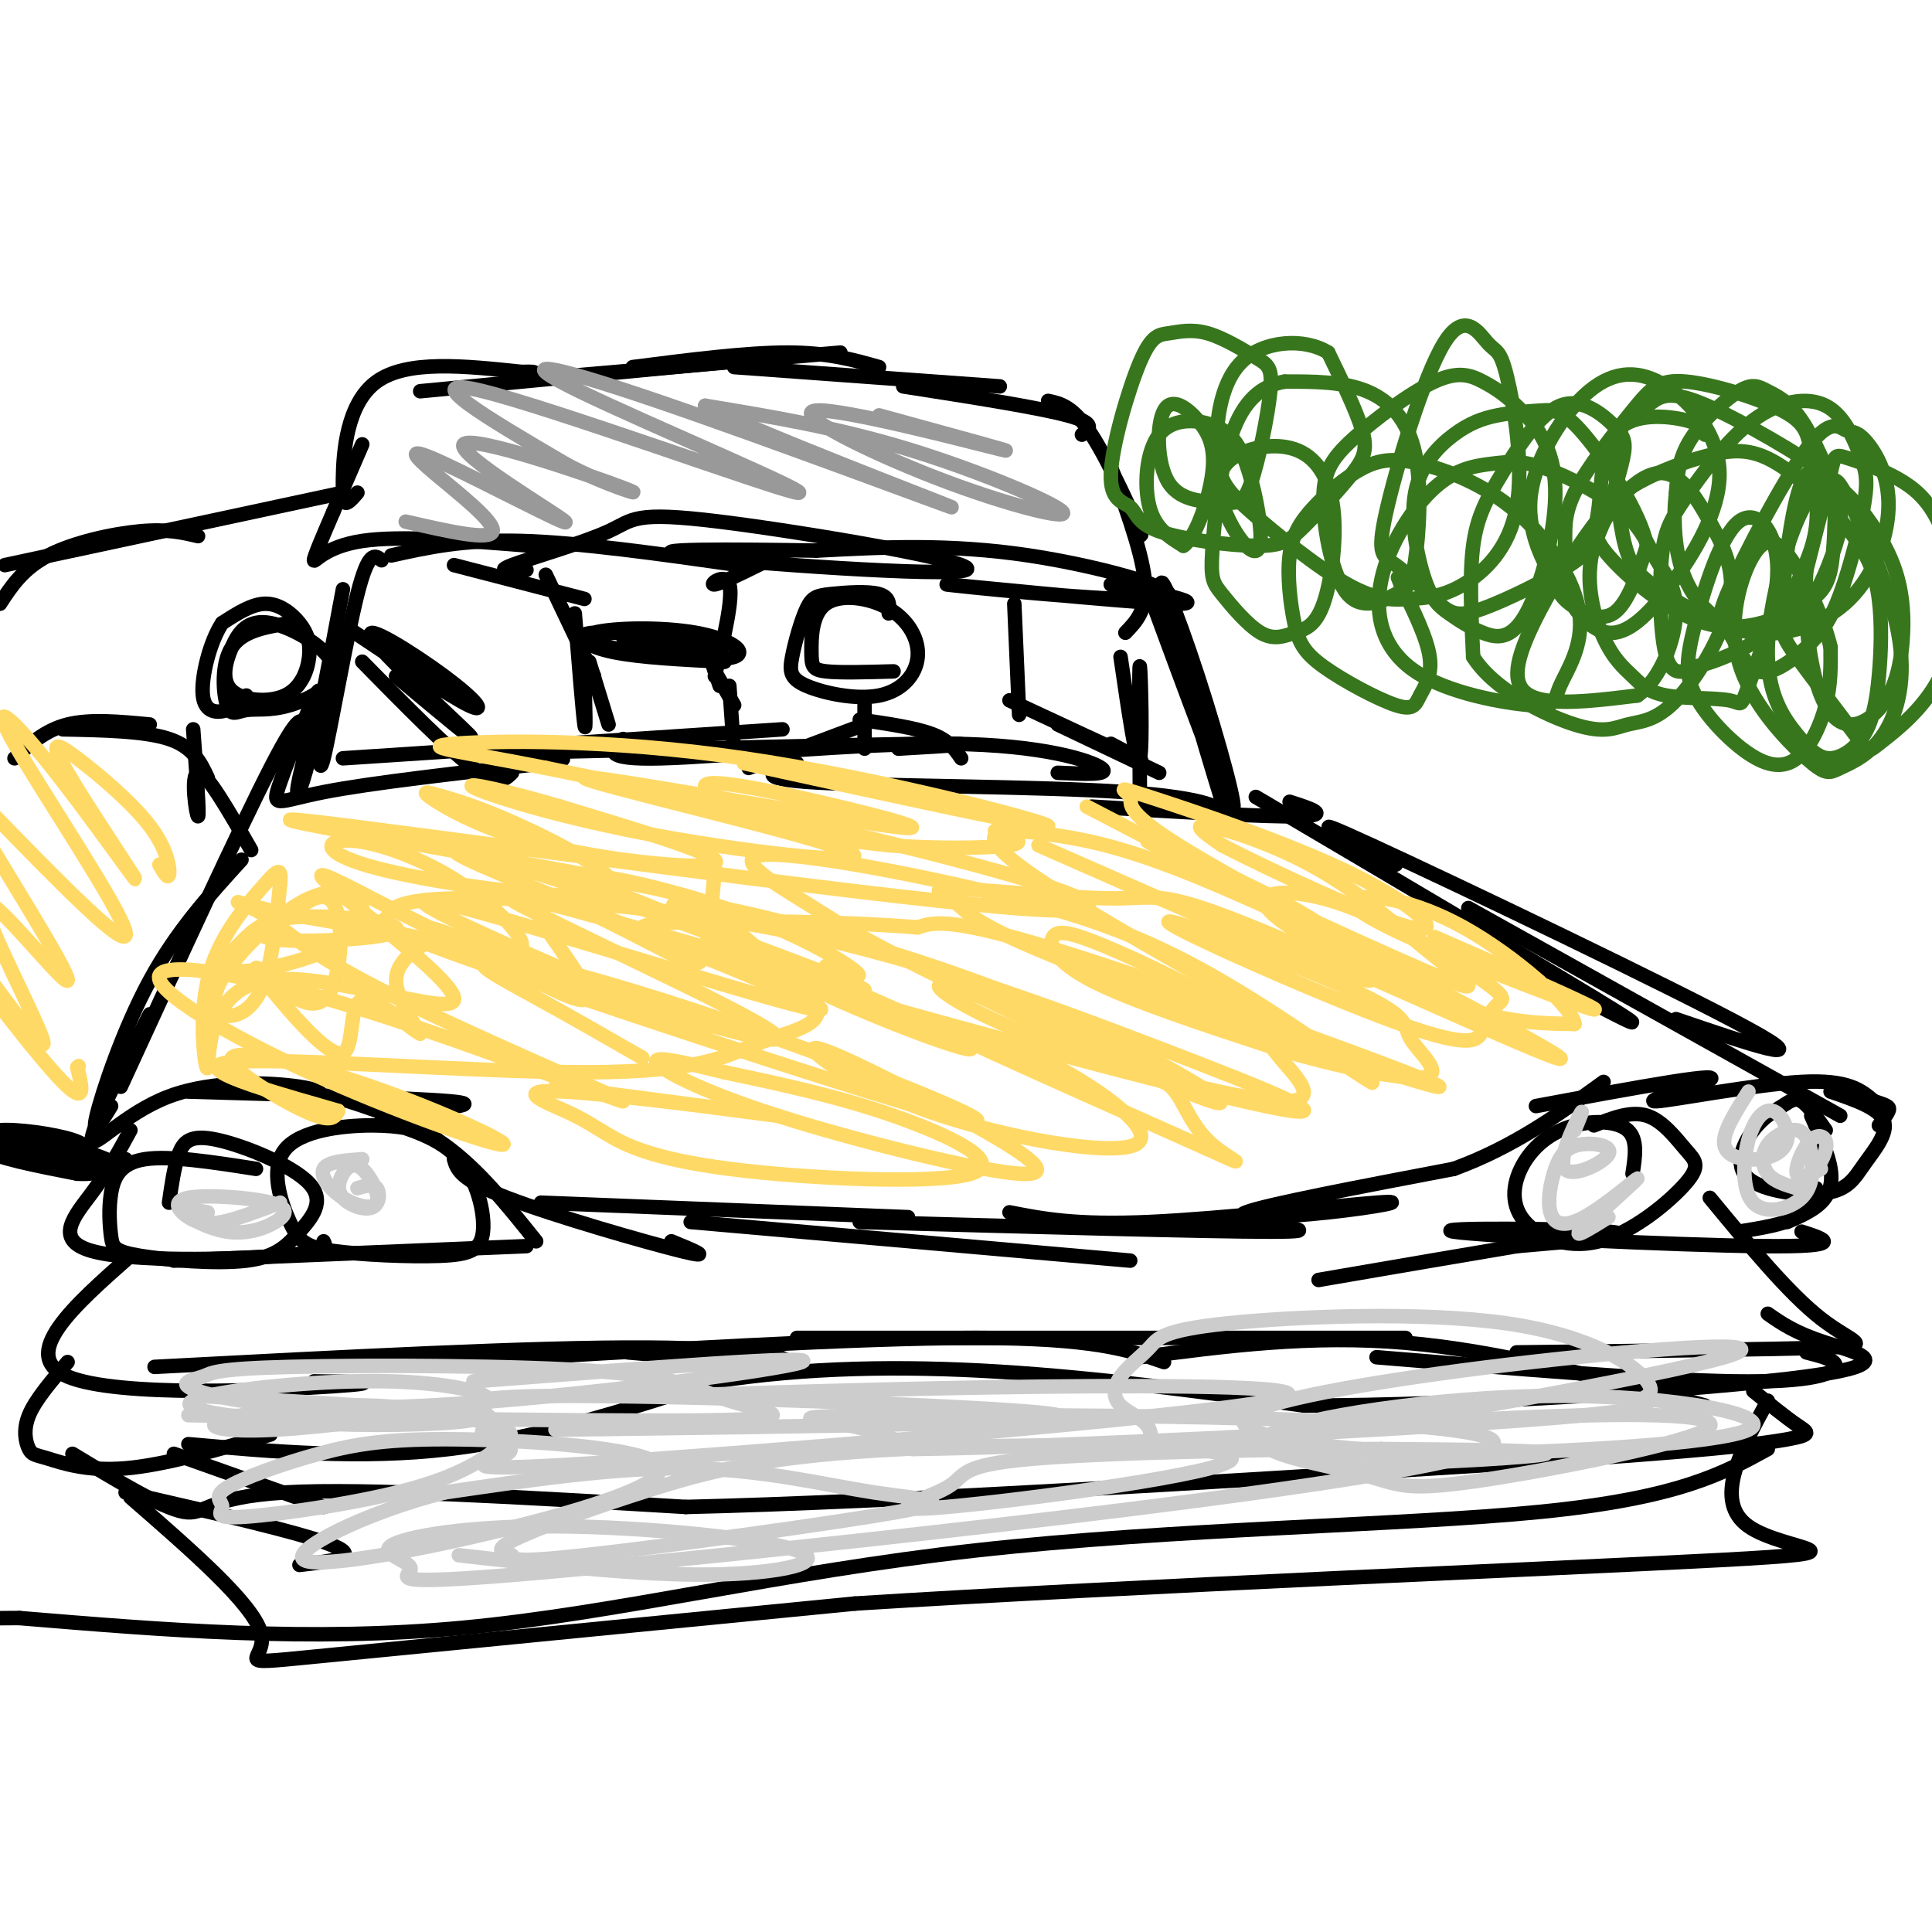 <svg viewBox='0 0 400 400' version='1.1' xmlns='http://www.w3.org/2000/svg' xmlns:xlink='http://www.w3.org/1999/xlink'><g fill='none' stroke='#000000' stroke-width='3' stroke-linecap='round' stroke-linejoin='round'><path d='M238,123c7.648,20.756 15.295,41.512 17,44c1.705,2.488 -2.533,-13.292 -7,-27c-4.467,-13.708 -9.164,-25.344 -7,-16c2.164,9.344 11.190,39.670 13,45c1.810,5.330 -3.595,-14.335 -9,-34'/><path d='M245,135c-1.800,-7.600 -1.800,-9.600 -4,-11c-2.200,-1.400 -6.600,-2.200 -11,-3'/><path d='M230,121c4.887,0.771 22.605,4.198 13,4c-9.605,-0.198 -46.533,-4.022 -47,-4c-0.467,0.022 35.528,3.891 44,3c8.472,-0.891 -10.579,-6.540 -27,-9c-16.421,-2.460 -30.210,-1.730 -44,-1'/><path d='M169,114c-17.195,-0.274 -38.183,-0.458 -27,1c11.183,1.458 54.535,4.559 58,3c3.465,-1.559 -32.958,-7.779 -51,-10c-18.042,-2.221 -17.704,-0.444 -23,2c-5.296,2.444 -16.228,5.555 -20,7c-3.772,1.445 -0.386,1.222 3,1'/><path d='M153,117c-16.500,-2.333 -33.000,-4.667 -45,-5c-12.000,-0.333 -19.500,1.333 -27,3'/><path d='M110,113c-13.578,-1.089 -27.156,-2.178 -35,-1c-7.844,1.178 -9.956,4.622 -10,4c-0.044,-0.622 1.978,-5.311 4,-10'/><path d='M69,106c1.667,-4.000 3.833,-9.000 6,-14'/><path d='M74,102c-0.702,0.827 -1.405,1.655 -2,2c-0.595,0.345 -1.083,0.208 -1,-5c0.083,-5.208 0.738,-15.488 7,-20c6.262,-4.512 18.131,-3.256 30,-2'/><path d='M108,77c4.833,-0.167 1.917,0.417 -1,1'/><path d='M87,81c0.000,0.000 63.000,-6.000 63,-6'/><path d='M116,78c0.000,0.000 58.000,-5.000 58,-5'/><path d='M131,76c11.750,-1.500 23.500,-3.000 32,-3c8.500,0.000 13.750,1.500 19,3'/><path d='M152,76c0.000,0.000 55.000,4.000 55,4'/><path d='M187,80c13.917,2.167 27.833,4.333 34,6c6.167,1.667 4.583,2.833 3,4'/><path d='M217,83c2.600,0.556 5.200,1.111 9,7c3.800,5.889 8.800,17.111 10,20c1.200,2.889 -1.400,-2.556 -4,-8'/><path d='M229,94c3.667,9.917 7.333,19.833 8,26c0.667,6.167 -1.667,8.583 -4,11'/><path d='M79,116c-1.333,-1.111 -2.667,-2.222 -5,7c-2.333,9.222 -5.667,28.778 -7,34c-1.333,5.222 -0.667,-3.889 0,-13'/><path d='M71,122c-2.546,13.646 -5.092,27.292 -7,35c-1.908,7.708 -3.177,9.477 -2,4c1.177,-5.477 4.800,-18.200 4,-18c-0.800,0.200 -6.023,13.323 -8,19c-1.977,5.677 -0.708,3.908 9,2c9.708,-1.908 27.854,-3.954 46,-6'/><path d='M113,158c7.167,-1.167 2.083,-1.083 -3,-1'/><path d='M71,157c0.000,0.000 91.000,-6.000 91,-6'/><path d='M100,156c38.833,-0.917 77.667,-1.833 92,-2c14.333,-0.167 4.167,0.417 -6,1'/><path d='M129,153c-2.429,2.173 -4.857,4.345 8,4c12.857,-0.345 41.000,-3.208 60,-3c19.000,0.208 28.857,3.488 31,5c2.143,1.512 -3.429,1.256 -9,1'/><path d='M165,158c-4.911,1.601 -9.821,3.202 4,4c13.821,0.798 46.375,0.792 64,2c17.625,1.208 20.321,3.631 19,4c-1.321,0.369 -6.661,-1.315 -12,-3'/><path d='M226,167c18.083,1.083 36.167,2.167 43,2c6.833,-0.167 2.417,-1.583 -2,-3'/><path d='M63,151c-0.333,-2.167 -0.667,-4.333 -7,8c-6.333,12.333 -18.667,39.167 -31,66'/><path d='M50,178c-6.733,7.400 -13.467,14.800 -19,25c-5.533,10.200 -9.867,23.200 -11,28c-1.133,4.800 0.933,1.400 3,-2'/><path d='M31,210c-6.101,11.929 -12.202,23.857 -12,26c0.202,2.143 6.708,-5.500 16,-9c9.292,-3.500 21.369,-2.857 27,-2c5.631,0.857 4.815,1.929 4,3'/><path d='M39,226c23.167,0.667 46.333,1.333 54,2c7.667,0.667 -0.167,1.333 -8,2'/><path d='M69,227c8.000,2.500 16.000,5.000 23,10c7.000,5.000 13.000,12.500 19,20'/><path d='M94,240c0.600,2.111 1.200,4.222 11,8c9.800,3.778 28.800,9.222 36,11c7.200,1.778 2.600,-0.111 -2,-2'/><path d='M112,249c0.000,0.000 76.000,3.000 76,3'/><path d='M143,253c0.000,0.000 91.000,8.000 91,8'/><path d='M178,253c36.083,1.000 72.167,2.000 85,2c12.833,0.000 2.417,-1.000 -8,-2'/><path d='M209,251c6.836,1.344 13.671,2.689 29,2c15.329,-0.689 39.150,-3.411 47,-4c7.850,-0.589 -0.271,0.957 -10,2c-9.729,1.043 -21.065,1.584 -17,0c4.065,-1.584 23.533,-5.292 43,-9'/><path d='M301,242c12.333,-4.500 21.667,-11.250 31,-18'/><path d='M318,229c10.523,-1.954 21.046,-3.907 28,-5c6.954,-1.093 10.338,-1.324 7,0c-3.338,1.324 -13.399,4.203 -10,4c3.399,-0.203 20.257,-3.486 30,-4c9.743,-0.514 12.372,1.743 15,4'/><path d='M388,228c3.089,0.933 3.311,1.267 3,2c-0.311,0.733 -1.156,1.867 -2,3'/><path d='M260,165c31.917,18.833 63.833,37.667 74,44c10.167,6.333 -1.417,0.167 -13,-6'/><path d='M289,179c-11.111,-5.956 -22.222,-11.911 -5,-4c17.222,7.911 62.778,29.689 78,38c15.222,8.311 0.111,3.156 -15,-2'/><path d='M304,188c0.000,0.000 77.000,43.000 77,43'/><path d='M375,231c1.756,3.956 3.511,7.911 4,11c0.489,3.089 -0.289,5.311 -2,7c-1.711,1.689 -4.356,2.844 -7,4'/><path d='M376,246c-0.667,2.250 -1.333,4.500 -4,6c-2.667,1.500 -7.333,2.250 -12,3'/><path d='M373,255c4.923,1.589 9.845,3.179 -8,3c-17.845,-0.179 -58.458,-2.125 -64,-3c-5.542,-0.875 23.988,-0.679 32,0c8.012,0.679 -5.494,1.839 -19,3'/><path d='M314,258c-10.000,1.667 -25.500,4.333 -41,7'/><path d='M27,234c-2.274,4.185 -4.548,8.369 -8,13c-3.452,4.631 -8.083,9.708 0,12c8.083,2.292 28.881,1.798 39,1c10.119,-0.798 9.560,-1.899 9,-3'/><path d='M36,261c0.000,0.000 73.000,-3.000 73,-3'/><path d='M53,242c-8.934,-1.393 -17.869,-2.786 -23,-2c-5.131,0.786 -6.459,3.751 -7,7c-0.541,3.249 -0.296,6.783 0,9c0.296,2.217 0.642,3.117 6,4c5.358,0.883 15.727,1.750 22,1c6.273,-0.750 8.449,-3.118 11,-6c2.551,-2.882 5.478,-6.278 2,-10c-3.478,-3.722 -13.359,-7.771 -19,-9c-5.641,-1.229 -7.040,0.363 -8,3c-0.960,2.637 -1.480,6.318 -2,10'/><path d='M90,235c-3.456,-1.002 -6.913,-2.004 -13,-2c-6.087,0.004 -14.805,1.015 -18,5c-3.195,3.985 -0.866,10.945 1,15c1.866,4.055 3.271,5.205 9,6c5.729,0.795 15.783,1.234 22,1c6.217,-0.234 8.597,-1.140 9,-5c0.403,-3.860 -1.171,-10.674 -5,-15c-3.829,-4.326 -9.915,-6.163 -16,-8'/><path d='M338,243c0.552,-3.559 1.105,-7.117 -1,-9c-2.105,-1.883 -6.867,-2.089 -11,-1c-4.133,1.089 -7.639,3.475 -10,7c-2.361,3.525 -3.579,8.189 -1,12c2.579,3.811 8.953,6.770 16,5c7.047,-1.770 14.765,-8.268 18,-12c3.235,-3.732 1.986,-4.697 0,-7c-1.986,-2.303 -4.710,-5.944 -8,-7c-3.290,-1.056 -7.145,0.472 -11,2'/><path d='M378,234c-1.803,-2.570 -3.606,-5.140 -5,-6c-1.394,-0.860 -2.379,-0.011 -4,1c-1.621,1.011 -3.879,2.183 -6,5c-2.121,2.817 -4.104,7.280 -1,10c3.104,2.720 11.296,3.698 16,3c4.704,-0.698 5.920,-3.073 8,-6c2.080,-2.927 5.023,-6.408 4,-9c-1.023,-2.592 -6.011,-4.296 -11,-6'/><path d='M27,260c-11.689,10.311 -23.378,20.622 -13,25c10.378,4.378 42.822,2.822 55,2c12.178,-0.822 4.089,-0.911 -4,-1'/><path d='M32,283c39.244,-2.067 78.489,-4.133 102,-4c23.511,0.133 31.289,2.467 28,3c-3.289,0.533 -17.644,-0.733 -32,-2'/><path d='M94,282c41.750,-2.500 83.500,-5.000 108,-5c24.500,0.000 31.750,2.500 39,5'/><path d='M165,277c0.000,0.000 126.000,0.000 126,0'/><path d='M236,281c17.750,-2.333 35.500,-4.667 55,-3c19.500,1.667 40.750,7.333 62,13'/><path d='M285,281c28.778,2.378 57.556,4.756 74,5c16.444,0.244 20.556,-1.644 21,-3c0.444,-1.356 -2.778,-2.178 -6,-3'/><path d='M314,280c26.622,-0.311 53.244,-0.622 64,-1c10.756,-0.378 5.644,-0.822 -1,-6c-6.644,-5.178 -14.822,-15.089 -23,-25'/><path d='M14,282c-3.340,3.890 -6.679,7.780 -8,11c-1.321,3.220 -0.622,5.770 0,7c0.622,1.230 1.167,1.139 4,2c2.833,0.861 7.952,2.675 16,2c8.048,-0.675 19.024,-3.837 30,-7'/><path d='M39,299c17.917,1.583 35.833,3.167 54,1c18.167,-2.167 36.583,-8.083 55,-14'/><path d='M148,286c18.867,-2.933 38.533,-3.267 59,-2c20.467,1.267 41.733,4.133 63,7'/><path d='M270,291c32.893,0.071 83.625,-3.250 104,-6c20.375,-2.750 10.393,-4.929 4,-7c-6.393,-2.071 -9.196,-4.036 -12,-6'/><path d='M15,301c9.222,5.578 18.444,11.156 23,12c4.556,0.844 4.444,-3.044 21,-4c16.556,-0.956 49.778,1.022 83,3'/><path d='M142,312c42.333,-1.000 106.667,-5.000 171,-9'/><path d='M313,303c39.131,-2.429 51.458,-4.000 57,-5c5.542,-1.000 4.298,-1.429 2,-3c-2.298,-1.571 -5.649,-4.286 -9,-7'/><path d='M27,310c12.667,11.022 25.333,22.044 27,28c1.667,5.956 -7.667,6.844 11,5c18.667,-1.844 65.333,-6.422 112,-11'/><path d='M177,332c57.512,-3.631 145.292,-7.208 179,-9c33.708,-1.792 13.345,-1.798 6,-7c-7.345,-5.202 -1.673,-15.601 4,-26'/><path d='M366,300c-9.238,5.077 -18.476,10.155 -47,13c-28.524,2.845 -76.333,3.458 -117,8c-40.667,4.542 -74.190,13.012 -106,16c-31.810,2.988 -61.905,0.494 -92,-2'/><path d='M4,335c-16.333,0.000 -11.167,1.000 -6,2'/><path d='M62,324c6.500,-0.750 13.000,-1.500 7,-4c-6.000,-2.500 -24.500,-6.750 -43,-11'/><path d='M67,312c0.000,0.000 -31.000,-11.000 -31,-11'/><path d='M71,102c0.000,0.000 -70.000,15.000 -70,15'/><path d='M41,111c-3.178,-0.756 -6.356,-1.511 -12,-1c-5.644,0.511 -13.756,2.289 -19,5c-5.244,2.711 -7.622,6.356 -10,10'/><path d='M3,157c3.167,-2.917 6.333,-5.833 11,-7c4.667,-1.167 10.833,-0.583 17,0'/><path d='M13,151c8.500,0.167 17.000,0.333 22,2c5.000,1.667 6.500,4.833 8,8'/><path d='M40,151c0.667,8.956 1.333,17.911 1,18c-0.333,0.089 -1.667,-8.689 0,-9c1.667,-0.311 6.333,7.844 11,16'/><path d='M4,238c4.751,0.682 9.501,1.363 12,1c2.499,-0.363 2.745,-1.771 -1,-3c-3.745,-1.229 -11.481,-2.280 -15,-2c-3.519,0.280 -2.821,1.890 4,4c6.821,2.110 19.767,4.720 21,4c1.233,-0.720 -9.245,-4.771 -17,-6c-7.755,-1.229 -12.787,0.363 -11,2c1.787,1.637 10.394,3.318 19,5'/><path d='M16,243c4.833,0.333 7.417,-1.333 10,-3'/><path d='M210,125c0.000,0.000 1.000,23.000 1,23'/><path d='M209,145c11.250,5.250 22.500,10.500 26,12c3.500,1.500 -0.750,-0.750 -5,-3'/><path d='M219,150c0.000,0.000 21.000,10.000 21,10'/><path d='M232,136c1.689,11.578 3.378,23.156 4,21c0.622,-2.156 0.178,-18.044 0,-19c-0.178,-0.956 -0.089,13.022 0,27'/><path d='M60,129c-4.884,0.781 -9.769,1.562 -12,5c-2.231,3.438 -1.810,9.533 -1,12c0.810,2.467 2.008,1.306 4,1c1.992,-0.306 4.776,0.243 9,-1c4.224,-1.243 9.886,-4.278 9,-8c-0.886,-3.722 -8.320,-8.132 -13,-9c-4.680,-0.868 -6.605,1.806 -8,5c-1.395,3.194 -2.260,6.908 0,9c2.260,2.092 7.644,2.560 11,1c3.356,-1.560 4.683,-5.150 5,-8c0.317,-2.850 -0.376,-4.960 -2,-7c-1.624,-2.040 -4.178,-4.012 -7,-4c-2.822,0.012 -5.911,2.006 -9,4'/><path d='M46,129c-2.548,3.798 -4.417,11.292 -4,15c0.417,3.708 3.119,3.631 5,3c1.881,-0.631 2.940,-1.815 4,-3'/><path d='M72,130c10.494,7.021 20.989,14.041 25,16c4.011,1.959 1.539,-1.145 -5,-6c-6.539,-4.855 -17.145,-11.461 -15,-8c2.145,3.461 17.041,16.989 20,20c2.959,3.011 -6.021,-4.494 -15,-12'/><path d='M75,137c8.917,9.083 17.833,18.167 23,22c5.167,3.833 6.583,2.417 8,1'/><path d='M184,127c0.159,-1.670 0.318,-3.340 -2,-4c-2.318,-0.660 -7.113,-0.311 -10,0c-2.887,0.311 -3.866,0.584 -5,3c-1.134,2.416 -2.423,6.974 -3,10c-0.577,3.026 -0.442,4.518 3,6c3.442,1.482 10.190,2.953 15,2c4.810,-0.953 7.682,-4.329 8,-8c0.318,-3.671 -1.918,-7.638 -6,-10c-4.082,-2.362 -10.012,-3.118 -13,-1c-2.988,2.118 -3.035,7.109 -3,10c0.035,2.891 0.153,3.683 3,4c2.847,0.317 8.424,0.158 14,0'/><path d='M179,146c0.000,0.000 0.000,9.000 0,9'/><path d='M179,150c0.000,0.000 -24.000,9.000 -24,9'/><path d='M178,149c5.750,0.833 11.500,1.667 15,3c3.500,1.333 4.750,3.167 6,5'/><path d='M163,114c-6.733,3.378 -13.467,6.756 -15,7c-1.533,0.244 2.133,-2.644 3,0c0.867,2.644 -1.067,10.822 -3,19'/><path d='M146,133c0.000,0.000 3.000,9.000 3,9'/><path d='M148,139c0.000,0.000 4.000,7.000 4,7'/><path d='M151,142c0.000,0.000 1.000,14.000 1,14'/><path d='M94,117c0.000,0.000 27.000,7.000 27,7'/><path d='M113,119c0.000,0.000 10.000,21.000 10,21'/><path d='M119,127c0.833,10.333 1.667,20.667 2,23c0.333,2.333 0.167,-3.333 0,-9'/><path d='M122,137c0.000,0.000 4.000,13.000 4,13'/><path d='M129,134c10.928,-0.093 21.857,-0.186 19,-1c-2.857,-0.814 -19.498,-2.347 -25,-2c-5.502,0.347 0.136,2.576 8,4c7.864,1.424 17.955,2.045 21,1c3.045,-1.045 -0.957,-3.754 -8,-5c-7.043,-1.246 -17.127,-1.028 -21,0c-3.873,1.028 -1.535,2.865 4,4c5.535,1.135 14.268,1.567 23,2'/><path d='M150,137c0.333,-0.500 -10.333,-2.750 -21,-5'/></g>
<g fill='none' stroke='#ffd966' stroke-width='3' stroke-linecap='round' stroke-linejoin='round'><path d='M225,167c47.653,24.729 95.306,49.459 98,52c2.694,2.541 -39.572,-17.105 -61,-26c-21.428,-8.895 -22.017,-7.039 -31,-7c-8.983,0.039 -26.359,-1.739 -33,-2c-6.641,-0.261 -2.547,0.996 0,3c2.547,2.004 3.549,4.754 28,14c24.451,9.246 72.352,24.989 72,24c-0.352,-0.989 -48.958,-18.711 -75,-27c-26.042,-8.289 -29.521,-7.144 -33,-6'/><path d='M190,192c-15.726,-1.280 -38.542,-1.478 -50,-1c-11.458,0.478 -11.559,1.634 17,10c28.559,8.366 85.777,23.944 105,28c19.223,4.056 0.451,-3.410 -22,-12c-22.451,-8.590 -48.581,-18.304 -76,-24c-27.419,-5.696 -56.125,-7.372 -70,-7c-13.875,0.372 -12.917,2.793 -14,4c-1.083,1.207 -4.208,1.200 24,11c28.208,9.800 87.748,29.408 97,31c9.252,1.592 -31.785,-14.831 -64,-25c-32.215,-10.169 -55.607,-14.085 -79,-18'/><path d='M58,189c-13.651,-3.312 -8.279,-2.591 -4,0c4.279,2.591 7.465,7.053 25,16c17.535,8.947 49.419,22.378 50,23c0.581,0.622 -30.140,-11.566 -54,-19c-23.860,-7.434 -40.860,-10.116 -42,-7c-1.140,3.116 13.581,12.028 31,20c17.419,7.972 37.535,15.004 40,15c2.465,-0.004 -12.721,-7.042 -27,-12c-14.279,-4.958 -27.652,-7.835 -29,-6c-1.348,1.835 9.329,8.381 15,11c5.671,2.619 6.335,1.309 7,0'/><path d='M70,230c-8.182,-2.466 -32.136,-8.631 -23,-10c9.136,-1.369 51.361,2.059 75,2c23.639,-0.059 28.692,-3.605 35,-6c6.308,-2.395 13.871,-3.640 12,-8c-1.871,-4.360 -13.175,-11.835 -17,-16c-3.825,-4.165 -0.171,-5.019 -26,-10c-25.829,-4.981 -81.140,-14.088 -62,-12c19.140,2.088 112.730,15.370 146,18c33.270,2.630 6.220,-5.391 -20,-12c-26.220,-6.609 -51.610,-11.804 -77,-17'/><path d='M113,159c-18.646,-3.679 -26.761,-4.378 -19,-5c7.761,-0.622 31.397,-1.167 60,3c28.603,4.167 62.172,13.048 63,14c0.828,0.952 -31.086,-6.024 -63,-13'/><path d='M33,179c0.898,1.588 1.796,3.176 2,2c0.204,-1.176 -0.287,-5.116 -4,-10c-3.713,-4.884 -10.649,-10.710 -15,-14c-4.351,-3.290 -6.118,-4.043 -2,3c4.118,7.043 14.120,21.882 14,22c-0.120,0.118 -10.362,-14.484 -18,-24c-7.638,-9.516 -12.672,-13.947 -7,-4c5.672,9.947 22.049,34.270 23,39c0.951,4.730 -13.525,-10.135 -28,-25'/><path d='M-2,168c-6.514,-5.831 -8.798,-7.908 -3,2c5.798,9.908 19.678,31.800 19,33c-0.678,1.200 -15.914,-18.291 -17,-16c-1.086,2.291 11.977,26.365 12,29c0.023,2.635 -12.994,-16.170 -19,-24c-6.006,-7.830 -5.002,-4.685 1,4c6.002,8.685 17.000,22.910 22,28c5.000,5.090 4.000,1.045 3,-3'/><path d='M16,221c0.500,-0.500 0.250,-0.250 0,0'/><path d='M215,175c24.877,10.966 49.755,21.933 61,26c11.245,4.067 8.859,1.236 6,-2c-2.859,-3.236 -6.191,-6.875 -18,-13c-11.809,-6.125 -32.095,-14.734 -25,-11c7.095,3.734 41.570,19.813 56,26c14.430,6.187 8.816,2.483 2,-3c-6.816,-5.483 -14.835,-12.745 -24,-18c-9.165,-5.255 -19.476,-8.501 -23,-9c-3.524,-0.499 -0.262,1.751 3,4'/><path d='M253,175c9.357,4.880 31.248,15.080 39,17c7.752,1.920 1.364,-4.440 -12,-11c-13.364,-6.560 -33.703,-13.321 -42,-16c-8.297,-2.679 -4.550,-1.278 -4,0c0.550,1.278 -2.097,2.431 10,10c12.097,7.569 38.937,21.554 41,23c2.063,1.446 -20.652,-9.646 -36,-16c-15.348,-6.354 -23.330,-7.971 -30,-9c-6.670,-1.029 -12.026,-1.469 -13,0c-0.974,1.469 2.436,4.848 12,11c9.564,6.152 25.282,15.076 41,24'/><path d='M259,208c13.493,8.440 26.724,17.540 25,16c-1.724,-1.540 -18.405,-13.719 -33,-22c-14.595,-8.281 -27.104,-12.664 -45,-17c-17.896,-4.336 -41.178,-8.624 -48,-8c-6.822,0.624 2.815,6.161 9,10c6.185,3.839 8.917,5.981 25,14c16.083,8.019 45.517,21.917 56,26c10.483,4.083 2.016,-1.648 -10,-8c-12.016,-6.352 -27.581,-13.326 -48,-20c-20.419,-6.674 -45.691,-13.050 -50,-12c-4.309,1.050 12.346,9.525 29,18'/><path d='M169,205c13.628,6.473 33.196,13.656 32,12c-1.196,-1.656 -23.158,-12.151 -52,-23c-28.842,-10.849 -64.566,-22.052 -52,-16c12.566,6.052 73.422,29.360 73,31c-0.422,1.640 -62.120,-18.389 -78,-22c-15.880,-3.611 14.060,9.194 44,22'/><path d='M136,209c10.500,5.024 14.750,6.583 3,2c-11.750,-4.583 -39.500,-15.310 -47,-18c-7.500,-2.690 5.250,2.655 18,8'/><path d='M171,200c4.304,1.566 8.609,3.132 6,1c-2.609,-2.132 -12.130,-7.961 -27,-13c-14.870,-5.039 -35.089,-9.289 -24,-4c11.089,5.289 53.485,20.116 53,21c-0.485,0.884 -43.853,-12.176 -62,-17c-18.147,-4.824 -11.074,-1.412 -4,2'/><path d='M113,190c13.423,6.858 48.979,23.003 48,25c-0.979,1.997 -38.494,-10.155 -53,-14c-14.506,-3.845 -6.002,0.616 2,5c8.002,4.384 15.501,8.692 23,13'/><path d='M115,225c24.376,3.196 48.751,6.392 46,6c-2.751,-0.392 -32.629,-4.372 -44,-5c-11.371,-0.628 -4.235,2.095 0,4c4.235,1.905 5.568,2.991 9,5c3.432,2.009 8.961,4.941 25,7c16.039,2.059 42.587,3.247 50,1c7.413,-2.247 -4.311,-7.928 -16,-12c-11.689,-4.072 -23.345,-6.536 -35,-9'/><path d='M150,222c-9.281,-2.290 -14.984,-3.517 -14,-2c0.984,1.517 8.656,5.776 25,11c16.344,5.224 41.359,11.411 50,12c8.641,0.589 0.906,-4.421 -11,-11c-11.906,-6.579 -27.983,-14.727 -31,-15c-3.017,-0.273 7.026,7.329 23,13c15.974,5.671 37.878,9.411 43,7c5.122,-2.411 -6.536,-10.975 -16,-16c-9.464,-5.025 -16.732,-6.513 -24,-8'/><path d='M195,213c8.015,4.056 40.053,18.197 53,24c12.947,5.803 6.803,3.267 3,0c-3.803,-3.267 -5.264,-7.265 -7,-10c-1.736,-2.735 -3.746,-4.207 -14,-9c-10.254,-4.793 -28.751,-12.906 -34,-14c-5.249,-1.094 2.749,4.832 19,11c16.251,6.168 40.756,12.579 50,13c9.244,0.421 3.228,-5.146 0,-9c-3.228,-3.854 -3.669,-5.994 -10,-10c-6.331,-4.006 -18.553,-9.878 -26,-13c-7.447,-3.122 -10.120,-3.494 -11,-2c-0.880,1.494 0.034,4.856 8,9c7.966,4.144 22.983,9.072 38,14'/><path d='M264,217c13.103,3.933 26.862,6.764 31,6c4.138,-0.764 -1.345,-5.123 -3,-8c-1.655,-2.877 0.518,-4.273 -12,-10c-12.518,-5.727 -39.725,-15.784 -38,-14c1.725,1.784 32.384,15.410 48,21c15.616,5.590 16.190,3.145 17,1c0.810,-2.145 1.856,-3.989 3,-5c1.144,-1.011 2.387,-1.189 -3,-5c-5.387,-3.811 -17.402,-11.256 -27,-15c-9.598,-3.744 -16.779,-3.787 -18,-2c-1.221,1.787 3.517,5.404 12,10c8.483,4.596 20.709,10.170 30,13c9.291,2.830 15.645,2.915 22,3'/><path d='M326,212c-0.442,-3.628 -12.547,-14.199 -23,-20c-10.453,-5.801 -19.256,-6.833 -22,-6c-2.744,0.833 0.569,3.532 13,9c12.431,5.468 33.980,13.705 36,14c2.020,0.295 -15.490,-7.353 -33,-15'/><path d='M148,180c-0.592,6.841 -1.185,13.681 -2,17c-0.815,3.319 -1.854,3.116 -8,0c-6.146,-3.116 -17.401,-9.144 -23,-11c-5.599,-1.856 -5.543,0.459 -2,6c3.543,5.541 10.574,14.308 8,15c-2.574,0.692 -14.752,-6.691 -22,-10c-7.248,-3.309 -9.567,-2.545 -12,-1c-2.433,1.545 -4.981,3.870 -5,7c-0.019,3.130 2.490,7.065 5,11'/><path d='M87,214c-1.882,-0.691 -9.087,-7.917 -12,-7c-2.913,0.917 -1.534,9.977 -4,11c-2.466,1.023 -8.777,-5.991 -13,-11c-4.223,-5.009 -6.359,-8.013 -4,-6c2.359,2.013 9.212,9.042 13,6c3.788,-3.042 4.511,-16.155 2,-20c-2.511,-3.845 -8.255,1.577 -14,7'/><path d='M55,194c2.423,1.235 15.480,0.821 22,0c6.520,-0.821 6.502,-2.049 2,-3c-4.502,-0.951 -13.490,-1.624 -19,-1c-5.510,0.624 -7.544,2.547 -10,5c-2.456,2.453 -5.335,5.437 -2,6c3.335,0.563 12.884,-1.294 19,-4c6.116,-2.706 8.800,-6.262 8,-9c-0.800,-2.738 -5.085,-4.659 -11,-2c-5.915,2.659 -13.462,9.898 -17,15c-3.538,5.102 -3.068,8.066 -1,9c2.068,0.934 5.734,-0.162 8,-5c2.266,-4.838 3.133,-13.419 4,-22'/><path d='M58,183c0.384,-3.946 -0.657,-2.809 -4,1c-3.343,3.809 -8.989,10.292 -11,19c-2.011,8.708 -0.387,19.641 0,18c0.387,-1.641 -0.463,-15.857 12,-18c12.463,-2.143 38.237,7.786 39,4c0.763,-3.786 -23.487,-21.289 -27,-25c-3.513,-3.711 13.711,6.368 24,11c10.289,4.632 13.645,3.816 17,3'/><path d='M108,196c0.695,-2.159 -6.067,-9.055 -14,-14c-7.933,-4.945 -17.037,-7.937 -22,-8c-4.963,-0.063 -5.784,2.804 7,6c12.784,3.196 39.171,6.720 46,5c6.829,-1.720 -5.902,-8.682 -15,-13c-9.098,-4.318 -14.562,-5.990 -18,-7c-3.438,-1.010 -4.849,-1.359 -3,0c1.849,1.359 6.960,4.426 14,7c7.040,2.574 16.011,4.654 26,6c9.989,1.346 20.997,1.956 19,0c-1.997,-1.956 -16.998,-6.478 -32,-11'/><path d='M116,167c-10.386,-3.087 -20.352,-5.305 -18,-4c2.352,1.305 17.024,6.134 38,10c20.976,3.866 48.258,6.770 39,3c-9.258,-3.770 -55.057,-14.213 -54,-15c1.057,-0.787 48.971,8.082 63,10c14.029,1.918 -5.827,-3.115 -19,-6c-13.173,-2.885 -19.662,-3.623 -19,-2c0.662,1.623 8.475,5.607 16,8c7.525,2.393 14.763,3.197 22,4'/><path d='M184,175c9.111,0.756 20.889,0.644 25,0c4.111,-0.644 0.556,-1.822 -3,-3'/></g>
<g fill='none' stroke='#cccccc' stroke-width='3' stroke-linecap='round' stroke-linejoin='round'><path d='M39,293c46.506,0.705 93.011,1.410 111,1c17.989,-0.410 7.461,-1.936 1,-4c-6.461,-2.064 -8.856,-4.665 -26,-6c-17.144,-1.335 -49.039,-1.403 -65,-1c-15.961,0.403 -15.990,1.276 -18,2c-2.010,0.724 -6.003,1.297 -1,3c5.003,1.703 19.001,4.535 48,3c28.999,-1.535 73.000,-7.439 77,-9c4.000,-1.561 -32.000,1.219 -68,4'/><path d='M115,296c54.765,-0.720 109.530,-1.440 104,-3c-5.530,-1.560 -71.355,-3.958 -100,-4c-28.645,-0.042 -20.111,2.274 -18,4c2.111,1.726 -2.202,2.864 -1,4c1.202,1.136 7.919,2.271 5,4c-2.919,1.729 -15.473,4.051 17,2c32.473,-2.051 109.974,-8.475 135,-12c25.026,-3.525 -2.421,-4.150 -31,-4c-28.579,0.150 -58.289,1.075 -88,2'/><path d='M95,322c18.714,2.081 37.428,4.161 52,4c14.572,-0.161 25.002,-2.564 18,-5c-7.002,-2.436 -31.435,-4.904 -50,-5c-18.565,-0.096 -31.260,2.180 -34,4c-2.740,1.820 4.475,3.185 4,5c-0.475,1.815 -8.641,4.080 44,-1c52.641,-5.080 166.089,-17.506 179,-24c12.911,-6.494 -74.716,-7.056 -113,-7c-38.284,0.056 -27.224,0.730 -20,2c7.224,1.270 10.612,3.135 14,5'/><path d='M189,300c29.554,-0.357 96.439,-3.748 127,-6c30.561,-2.252 24.800,-3.363 24,-4c-0.800,-0.637 3.362,-0.798 1,-4c-2.362,-3.202 -11.249,-9.445 -29,-12c-17.751,-2.555 -44.368,-1.422 -58,0c-13.632,1.422 -14.280,3.134 -16,5c-1.720,1.866 -4.510,3.887 -6,6c-1.490,2.113 -1.678,4.318 0,6c1.678,1.682 5.221,2.842 6,5c0.779,2.158 -1.207,5.313 25,2c26.207,-3.313 80.608,-13.095 94,-17c13.392,-3.905 -14.225,-1.933 -40,1c-25.775,2.933 -49.709,6.828 -57,10c-7.291,3.172 2.060,5.621 12,7c9.940,1.379 20.470,1.690 31,2'/><path d='M303,301c19.559,-0.298 52.957,-2.043 59,-5c6.043,-2.957 -15.268,-7.126 -40,-7c-24.732,0.126 -52.884,4.549 -59,8c-6.116,3.451 9.804,5.931 18,8c8.196,2.069 8.667,3.726 22,2c13.333,-1.726 39.528,-6.835 48,-10c8.472,-3.165 -0.777,-4.385 -21,-4c-20.223,0.385 -51.419,2.377 -62,4c-10.581,1.623 -0.548,2.878 4,4c4.548,1.122 3.609,2.110 14,2c10.391,-0.110 32.112,-1.317 34,-2c1.888,-0.683 -16.056,-0.841 -34,-1'/><path d='M286,300c-20.798,0.039 -55.794,0.636 -72,2c-16.206,1.364 -13.623,3.496 -18,6c-4.377,2.504 -15.715,5.382 0,4c15.715,-1.382 58.485,-7.024 59,-10c0.515,-2.976 -41.223,-3.286 -68,-2c-26.777,1.286 -38.593,4.170 -51,8c-12.407,3.830 -25.404,8.608 -30,11c-4.596,2.392 -0.790,2.398 0,3c0.790,0.602 -1.435,1.799 15,0c16.435,-1.799 51.529,-6.596 65,-9c13.471,-2.404 5.319,-2.417 -5,-4c-10.319,-1.583 -22.805,-4.738 -38,-5c-15.195,-0.262 -33.097,2.369 -51,5'/><path d='M92,309c-16.506,4.181 -32.272,12.134 -29,14c3.272,1.866 25.580,-2.356 44,-7c18.420,-4.644 32.950,-9.709 29,-13c-3.950,-3.291 -26.380,-4.808 -41,-5c-14.620,-0.192 -21.428,0.939 -29,3c-7.572,2.061 -15.907,5.050 -19,7c-3.093,1.950 -0.945,2.859 -1,4c-0.055,1.141 -2.313,2.513 5,2c7.313,-0.513 24.196,-2.910 35,-6c10.804,-3.090 15.529,-6.873 18,-9c2.471,-2.127 2.690,-2.598 -2,-4c-4.690,-1.402 -14.288,-3.737 -26,-4c-11.712,-0.263 -25.538,1.545 -30,3c-4.462,1.455 0.439,2.559 11,2c10.561,-0.559 26.780,-2.779 43,-5'/><path d='M100,291c4.620,-2.033 -5.331,-4.616 -19,-5c-13.669,-0.384 -31.055,1.430 -38,3c-6.945,1.570 -3.449,2.895 4,4c7.449,1.105 18.852,1.990 31,2c12.148,0.010 25.042,-0.854 19,-2c-6.042,-1.146 -31.021,-2.573 -56,-4'/><path d='M43,251c-2.857,-0.485 -5.714,-0.971 -5,0c0.714,0.971 5.001,3.398 9,4c3.999,0.602 7.712,-0.620 10,-2c2.288,-1.380 3.152,-2.917 -1,-4c-4.152,-1.083 -13.319,-1.713 -17,-1c-3.681,0.713 -1.876,2.769 0,4c1.876,1.231 3.822,1.637 7,1c3.178,-0.637 7.589,-2.319 12,-4'/><path d='M75,240c-3.605,0.253 -7.210,0.506 -8,2c-0.790,1.494 1.237,4.230 4,6c2.763,1.770 6.264,2.573 7,1c0.736,-1.573 -1.292,-5.522 -3,-7c-1.708,-1.478 -3.096,-0.484 -4,1c-0.904,1.484 -1.325,3.460 0,5c1.325,1.540 4.395,2.645 6,2c1.605,-0.645 1.744,-3.042 1,-4c-0.744,-0.958 -2.372,-0.479 -4,0'/><path d='M326,234c1.075,-2.582 2.149,-5.164 1,-3c-1.149,2.164 -4.522,9.076 -3,11c1.522,1.924 7.937,-1.138 9,-3c1.063,-1.862 -3.228,-2.523 -6,-2c-2.772,0.523 -4.024,2.228 -5,5c-0.976,2.772 -1.674,6.609 -1,9c0.674,2.391 2.720,3.336 7,1c4.280,-2.336 10.794,-7.953 11,-8c0.206,-0.047 -5.897,5.477 -12,11'/><path d='M327,255c-1.000,1.333 2.500,-0.833 6,-3'/><path d='M362,226c-2.710,4.242 -5.419,8.485 -5,11c0.419,2.515 3.967,3.303 7,3c3.033,-0.303 5.552,-1.696 6,-4c0.448,-2.304 -1.175,-5.518 -3,-6c-1.825,-0.482 -3.854,1.767 -5,6c-1.146,4.233 -1.411,10.450 1,13c2.411,2.550 7.496,1.431 10,-1c2.504,-2.431 2.425,-6.176 2,-9c-0.425,-2.824 -1.196,-4.726 -3,-5c-1.804,-0.274 -4.639,1.080 -6,3c-1.361,1.920 -1.246,4.406 0,6c1.246,1.594 3.623,2.297 6,3'/><path d='M372,246c2.405,-1.112 5.418,-5.391 6,-8c0.582,-2.609 -1.266,-3.549 -3,-2c-1.734,1.549 -3.352,5.585 -3,7c0.352,1.415 2.676,0.207 5,-1'/></g>
<g fill='none' stroke='#999999' stroke-width='3' stroke-linecap='round' stroke-linejoin='round'><path d='M182,86c15.367,4.209 30.733,8.417 25,7c-5.733,-1.417 -32.567,-8.460 -38,-8c-5.433,0.460 10.533,8.422 25,14c14.467,5.578 27.433,8.771 26,7c-1.433,-1.771 -17.267,-8.506 -32,-13c-14.733,-4.494 -28.367,-6.747 -42,-9'/><path d='M146,84c8.222,4.548 49.776,20.418 51,21c1.224,0.582 -37.882,-14.123 -61,-22c-23.118,-7.877 -30.248,-8.926 -16,-2c14.248,6.926 49.874,21.826 45,21c-4.874,-0.826 -50.250,-17.379 -65,-21c-14.750,-3.621 1.125,5.689 17,15'/><path d='M117,96c7.794,4.310 18.779,7.586 12,5c-6.779,-2.586 -31.321,-11.033 -33,-9c-1.679,2.033 19.506,14.545 21,16c1.494,1.455 -16.703,-8.146 -25,-12c-8.297,-3.854 -6.695,-1.961 -2,2c4.695,3.961 12.484,9.989 12,12c-0.484,2.011 -9.242,0.006 -18,-2'/></g>
<g fill='none' stroke='#38761d' stroke-width='3' stroke-linecap='round' stroke-linejoin='round'><path d='M353,90c-0.209,-1.059 -0.418,-2.117 -4,-3c-3.582,-0.883 -10.535,-1.589 -14,2c-3.465,3.589 -3.440,11.474 -4,16c-0.560,4.526 -1.706,5.694 2,10c3.706,4.306 12.264,11.751 20,14c7.736,2.249 14.650,-0.697 19,-3c4.350,-2.303 6.137,-3.963 7,-8c0.863,-4.037 0.801,-10.450 1,-14c0.199,-3.550 0.660,-4.236 -5,-8c-5.660,-3.764 -17.442,-10.604 -24,-13c-6.558,-2.396 -7.893,-0.346 -10,1c-2.107,1.346 -4.987,1.989 -6,7c-1.013,5.011 -0.159,14.390 1,20c1.159,5.610 2.624,7.452 6,10c3.376,2.548 8.664,5.802 14,8c5.336,2.198 10.721,3.340 15,0c4.279,-3.340 7.452,-11.162 9,-16c1.548,-4.838 1.469,-6.693 0,-11c-1.469,-4.307 -4.330,-11.066 -7,-15c-2.670,-3.934 -5.149,-5.044 -7,-6c-1.851,-0.956 -3.075,-1.757 -6,0c-2.925,1.757 -7.550,6.074 -10,10c-2.450,3.926 -2.725,7.463 -3,11'/><path d='M347,102c-0.575,5.070 -0.514,12.243 2,18c2.514,5.757 7.479,10.096 14,11c6.521,0.904 14.598,-1.627 20,-7c5.402,-5.373 8.128,-13.590 8,-20c-0.128,-6.410 -3.109,-11.015 -5,-13c-1.891,-1.985 -2.693,-1.350 -4,-2c-1.307,-0.650 -3.121,-2.586 -8,4c-4.879,6.586 -12.824,21.696 -16,29c-3.176,7.304 -1.582,6.804 0,9c1.582,2.196 3.152,7.087 6,8c2.848,0.913 6.973,-2.153 10,-5c3.027,-2.847 4.957,-5.476 7,-11c2.043,-5.524 4.199,-13.943 5,-19c0.801,-5.057 0.246,-6.752 -1,-10c-1.246,-3.248 -3.182,-8.049 -7,-10c-3.818,-1.951 -9.518,-1.053 -15,3c-5.482,4.053 -10.748,11.262 -14,16c-3.252,4.738 -4.491,7.006 -5,13c-0.509,5.994 -0.288,15.712 1,20c1.288,4.288 3.644,3.144 6,2'/><path d='M351,138c4.030,-0.807 11.103,-3.826 15,-7c3.897,-3.174 4.616,-6.504 6,-10c1.384,-3.496 3.432,-7.160 4,-12c0.568,-4.840 -0.343,-10.857 -1,-15c-0.657,-4.143 -1.060,-6.410 -6,-9c-4.940,-2.590 -14.416,-5.501 -20,-6c-5.584,-0.499 -7.276,1.414 -11,6c-3.724,4.586 -9.480,11.843 -12,17c-2.520,5.157 -1.804,8.213 -2,11c-0.196,2.787 -1.304,5.304 0,9c1.304,3.696 5.021,8.572 9,9c3.979,0.428 8.220,-3.591 13,-10c4.780,-6.409 10.100,-15.208 10,-23c-0.100,-7.792 -5.620,-14.579 -11,-18c-5.380,-3.421 -10.618,-3.477 -16,1c-5.382,4.477 -10.906,13.487 -12,21c-1.094,7.513 2.243,13.529 4,17c1.757,3.471 1.935,4.396 4,6c2.065,1.604 6.019,3.887 9,2c2.981,-1.887 4.991,-7.943 7,-14'/><path d='M341,113c-1.432,-7.064 -8.513,-17.724 -13,-23c-4.487,-5.276 -6.382,-5.167 -9,-5c-2.618,0.167 -5.960,0.392 -9,1c-3.040,0.608 -5.780,1.598 -9,4c-3.220,2.402 -6.921,6.216 -8,12c-1.079,5.784 0.463,13.537 2,18c1.537,4.463 3.068,5.637 5,7c1.932,1.363 4.267,2.917 7,4c2.733,1.083 5.866,1.696 9,-4c3.134,-5.696 6.268,-17.699 6,-26c-0.268,-8.301 -3.938,-12.899 -7,-16c-3.062,-3.101 -5.515,-4.704 -8,-6c-2.485,-1.296 -5.004,-2.283 -10,0c-4.996,2.283 -12.471,7.838 -17,12c-4.529,4.162 -6.111,6.933 -6,13c0.111,6.067 1.914,15.429 5,19c3.086,3.571 7.454,1.349 10,0c2.546,-1.349 3.270,-1.826 4,-7c0.730,-5.174 1.466,-15.047 0,-22c-1.466,-6.953 -5.133,-10.987 -10,-13c-4.867,-2.013 -10.933,-2.007 -17,-2'/><path d='M266,79c-4.874,0.837 -8.560,3.931 -11,11c-2.440,7.069 -3.633,18.113 -4,24c-0.367,5.887 0.092,6.618 2,9c1.908,2.382 5.264,6.415 8,8c2.736,1.585 4.852,0.720 7,0c2.148,-0.720 4.326,-1.296 6,-6c1.674,-4.704 2.842,-13.537 2,-20c-0.842,-6.463 -3.694,-10.557 -8,-12c-4.306,-1.443 -10.064,-0.236 -13,2c-2.936,2.236 -3.048,5.500 -2,9c1.048,3.500 3.255,7.237 5,9c1.745,1.763 3.026,1.552 3,-2c-0.026,-3.552 -1.361,-10.443 -3,-15c-1.639,-4.557 -3.584,-6.778 -7,-8c-3.416,-1.222 -8.304,-1.444 -11,2c-2.696,3.444 -3.199,10.556 -2,15c1.199,4.444 4.099,6.222 7,8'/><path d='M245,113c2.517,-1.586 5.310,-9.550 6,-15c0.690,-5.450 -0.722,-8.386 -3,-11c-2.278,-2.614 -5.421,-4.906 -7,-2c-1.579,2.906 -1.593,11.011 1,15c2.593,3.989 7.792,3.863 11,4c3.208,0.137 4.424,0.538 6,-4c1.576,-4.538 3.510,-14.014 4,-19c0.490,-4.986 -0.466,-5.483 -3,-7c-2.534,-1.517 -6.647,-4.053 -10,-5c-3.353,-0.947 -5.945,-0.305 -8,0c-2.055,0.305 -3.572,0.273 -6,6c-2.428,5.727 -5.765,17.214 -6,23c-0.235,5.786 2.633,5.872 4,7c1.367,1.128 1.233,3.297 6,5c4.767,1.703 14.435,2.940 20,3c5.565,0.060 7.028,-1.056 10,-4c2.972,-2.944 7.454,-7.716 10,-11c2.546,-3.284 3.156,-5.081 2,-9c-1.156,-3.919 -4.078,-9.959 -7,-16'/><path d='M275,73c-4.817,-3.042 -13.360,-2.647 -18,2c-4.640,4.647 -5.379,13.544 -5,19c0.379,5.456 1.874,7.470 7,12c5.126,4.530 13.883,11.577 20,15c6.117,3.423 9.595,3.224 13,3c3.405,-0.224 6.737,-0.471 11,-3c4.263,-2.529 9.459,-7.339 11,-16c1.541,-8.661 -0.571,-21.172 -2,-27c-1.429,-5.828 -2.175,-4.974 -4,-7c-1.825,-2.026 -4.728,-6.931 -9,0c-4.272,6.931 -9.913,25.700 -12,35c-2.087,9.300 -0.618,9.132 2,11c2.618,1.868 6.387,5.771 9,8c2.613,2.229 4.070,2.786 9,1c4.930,-1.786 13.332,-5.913 18,-9c4.668,-3.087 5.601,-5.135 7,-9c1.399,-3.865 3.264,-9.548 4,-13c0.736,-3.452 0.344,-4.674 -2,-7c-2.344,-2.326 -6.639,-5.758 -11,-4c-4.361,1.758 -8.790,8.704 -12,14c-3.210,5.296 -5.203,8.942 -6,15c-0.797,6.058 -0.399,14.529 0,23'/><path d='M305,136c4.201,6.719 14.704,12.017 21,14c6.296,1.983 8.384,0.652 11,0c2.616,-0.652 5.759,-0.625 10,-5c4.241,-4.375 9.581,-13.151 11,-20c1.419,-6.849 -1.083,-11.772 -4,-17c-2.917,-5.228 -6.250,-10.763 -11,-10c-4.750,0.763 -10.918,7.824 -13,15c-2.082,7.176 -0.078,14.468 2,19c2.078,4.532 4.232,6.305 6,8c1.768,1.695 3.152,3.311 7,4c3.848,0.689 10.159,0.452 13,1c2.841,0.548 2.210,1.882 4,-3c1.790,-4.882 6.001,-15.981 6,-24c-0.001,-8.019 -4.214,-12.957 -8,-10c-3.786,2.957 -7.144,13.808 -9,21c-1.856,7.192 -2.210,10.726 0,15c2.210,4.274 6.984,9.290 11,12c4.016,2.710 7.274,3.114 10,1c2.726,-2.114 4.922,-6.747 6,-11c1.078,-4.253 1.039,-8.127 1,-12'/><path d='M379,134c-1.276,-5.599 -4.965,-13.595 -8,-18c-3.035,-4.405 -5.416,-5.217 -8,-1c-2.584,4.217 -5.373,13.463 -3,22c2.373,8.537 9.907,16.366 14,20c4.093,3.634 4.744,3.073 7,2c2.256,-1.073 6.117,-2.660 9,-7c2.883,-4.340 4.789,-11.434 3,-21c-1.789,-9.566 -7.275,-21.603 -10,-27c-2.725,-5.397 -2.691,-4.154 -4,-5c-1.309,-0.846 -3.960,-3.782 -6,1c-2.040,4.782 -3.468,17.283 -4,24c-0.532,6.717 -0.169,7.650 3,12c3.169,4.350 9.142,12.117 12,16c2.858,3.883 2.599,3.881 5,2c2.401,-1.881 7.463,-5.643 11,-11c3.537,-5.357 5.550,-12.311 6,-17c0.450,-4.689 -0.664,-7.113 -2,-11c-1.336,-3.887 -2.894,-9.238 -7,-13c-4.106,-3.762 -10.759,-5.936 -14,-7c-3.241,-1.064 -3.069,-1.018 -4,3c-0.931,4.018 -2.966,12.009 -5,20'/><path d='M374,118c-0.629,7.703 0.299,16.962 2,23c1.701,6.038 4.174,8.855 7,9c2.826,0.145 6.004,-2.382 8,-6c1.996,-3.618 2.809,-8.327 3,-13c0.191,-4.673 -0.239,-9.311 -2,-14c-1.761,-4.689 -4.852,-9.428 -8,-13c-3.148,-3.572 -6.355,-5.976 -10,0c-3.645,5.976 -7.730,20.333 -8,30c-0.270,9.667 3.275,14.643 6,18c2.725,3.357 4.629,5.096 7,5c2.371,-0.096 5.209,-2.026 7,-5c1.791,-2.974 2.535,-6.993 3,-12c0.465,-5.007 0.652,-11.002 0,-16c-0.652,-4.998 -2.142,-8.998 -6,-14c-3.858,-5.002 -10.085,-11.005 -15,-14c-4.915,-2.995 -8.517,-2.983 -13,-2c-4.483,0.983 -9.848,2.937 -14,5c-4.152,2.063 -7.092,4.233 -12,11c-4.908,6.767 -11.783,18.130 -14,25c-2.217,6.870 0.224,9.249 5,10c4.776,0.751 11.888,-0.124 19,-1'/><path d='M339,144c4.940,-3.462 7.790,-11.619 8,-17c0.210,-5.381 -2.219,-7.988 -4,-11c-1.781,-3.012 -2.915,-6.431 -7,-10c-4.085,-3.569 -11.122,-7.289 -16,-9c-4.878,-1.711 -7.596,-1.412 -11,-1c-3.404,0.412 -7.493,0.939 -12,5c-4.507,4.061 -9.433,11.656 -11,19c-1.567,7.344 0.224,14.435 7,19c6.776,4.565 18.535,6.602 24,7c5.465,0.398 4.634,-0.845 6,-4c1.366,-3.155 4.930,-8.223 4,-15c-0.930,-6.777 -6.352,-15.262 -13,-21c-6.648,-5.738 -14.522,-8.729 -20,-10c-5.478,-1.271 -8.559,-0.824 -12,1c-3.441,1.824 -7.241,5.024 -10,8c-2.759,2.976 -4.476,5.730 -5,10c-0.524,4.270 0.145,10.058 1,14c0.855,3.942 1.898,6.040 6,9c4.102,2.960 11.265,6.783 15,8c3.735,1.217 4.044,-0.172 5,-2c0.956,-1.828 2.559,-4.094 2,-8c-0.559,-3.906 -3.279,-9.453 -6,-15'/><path d='M290,121c-1.000,-2.500 -0.500,-1.250 0,0'/></g>
</svg>